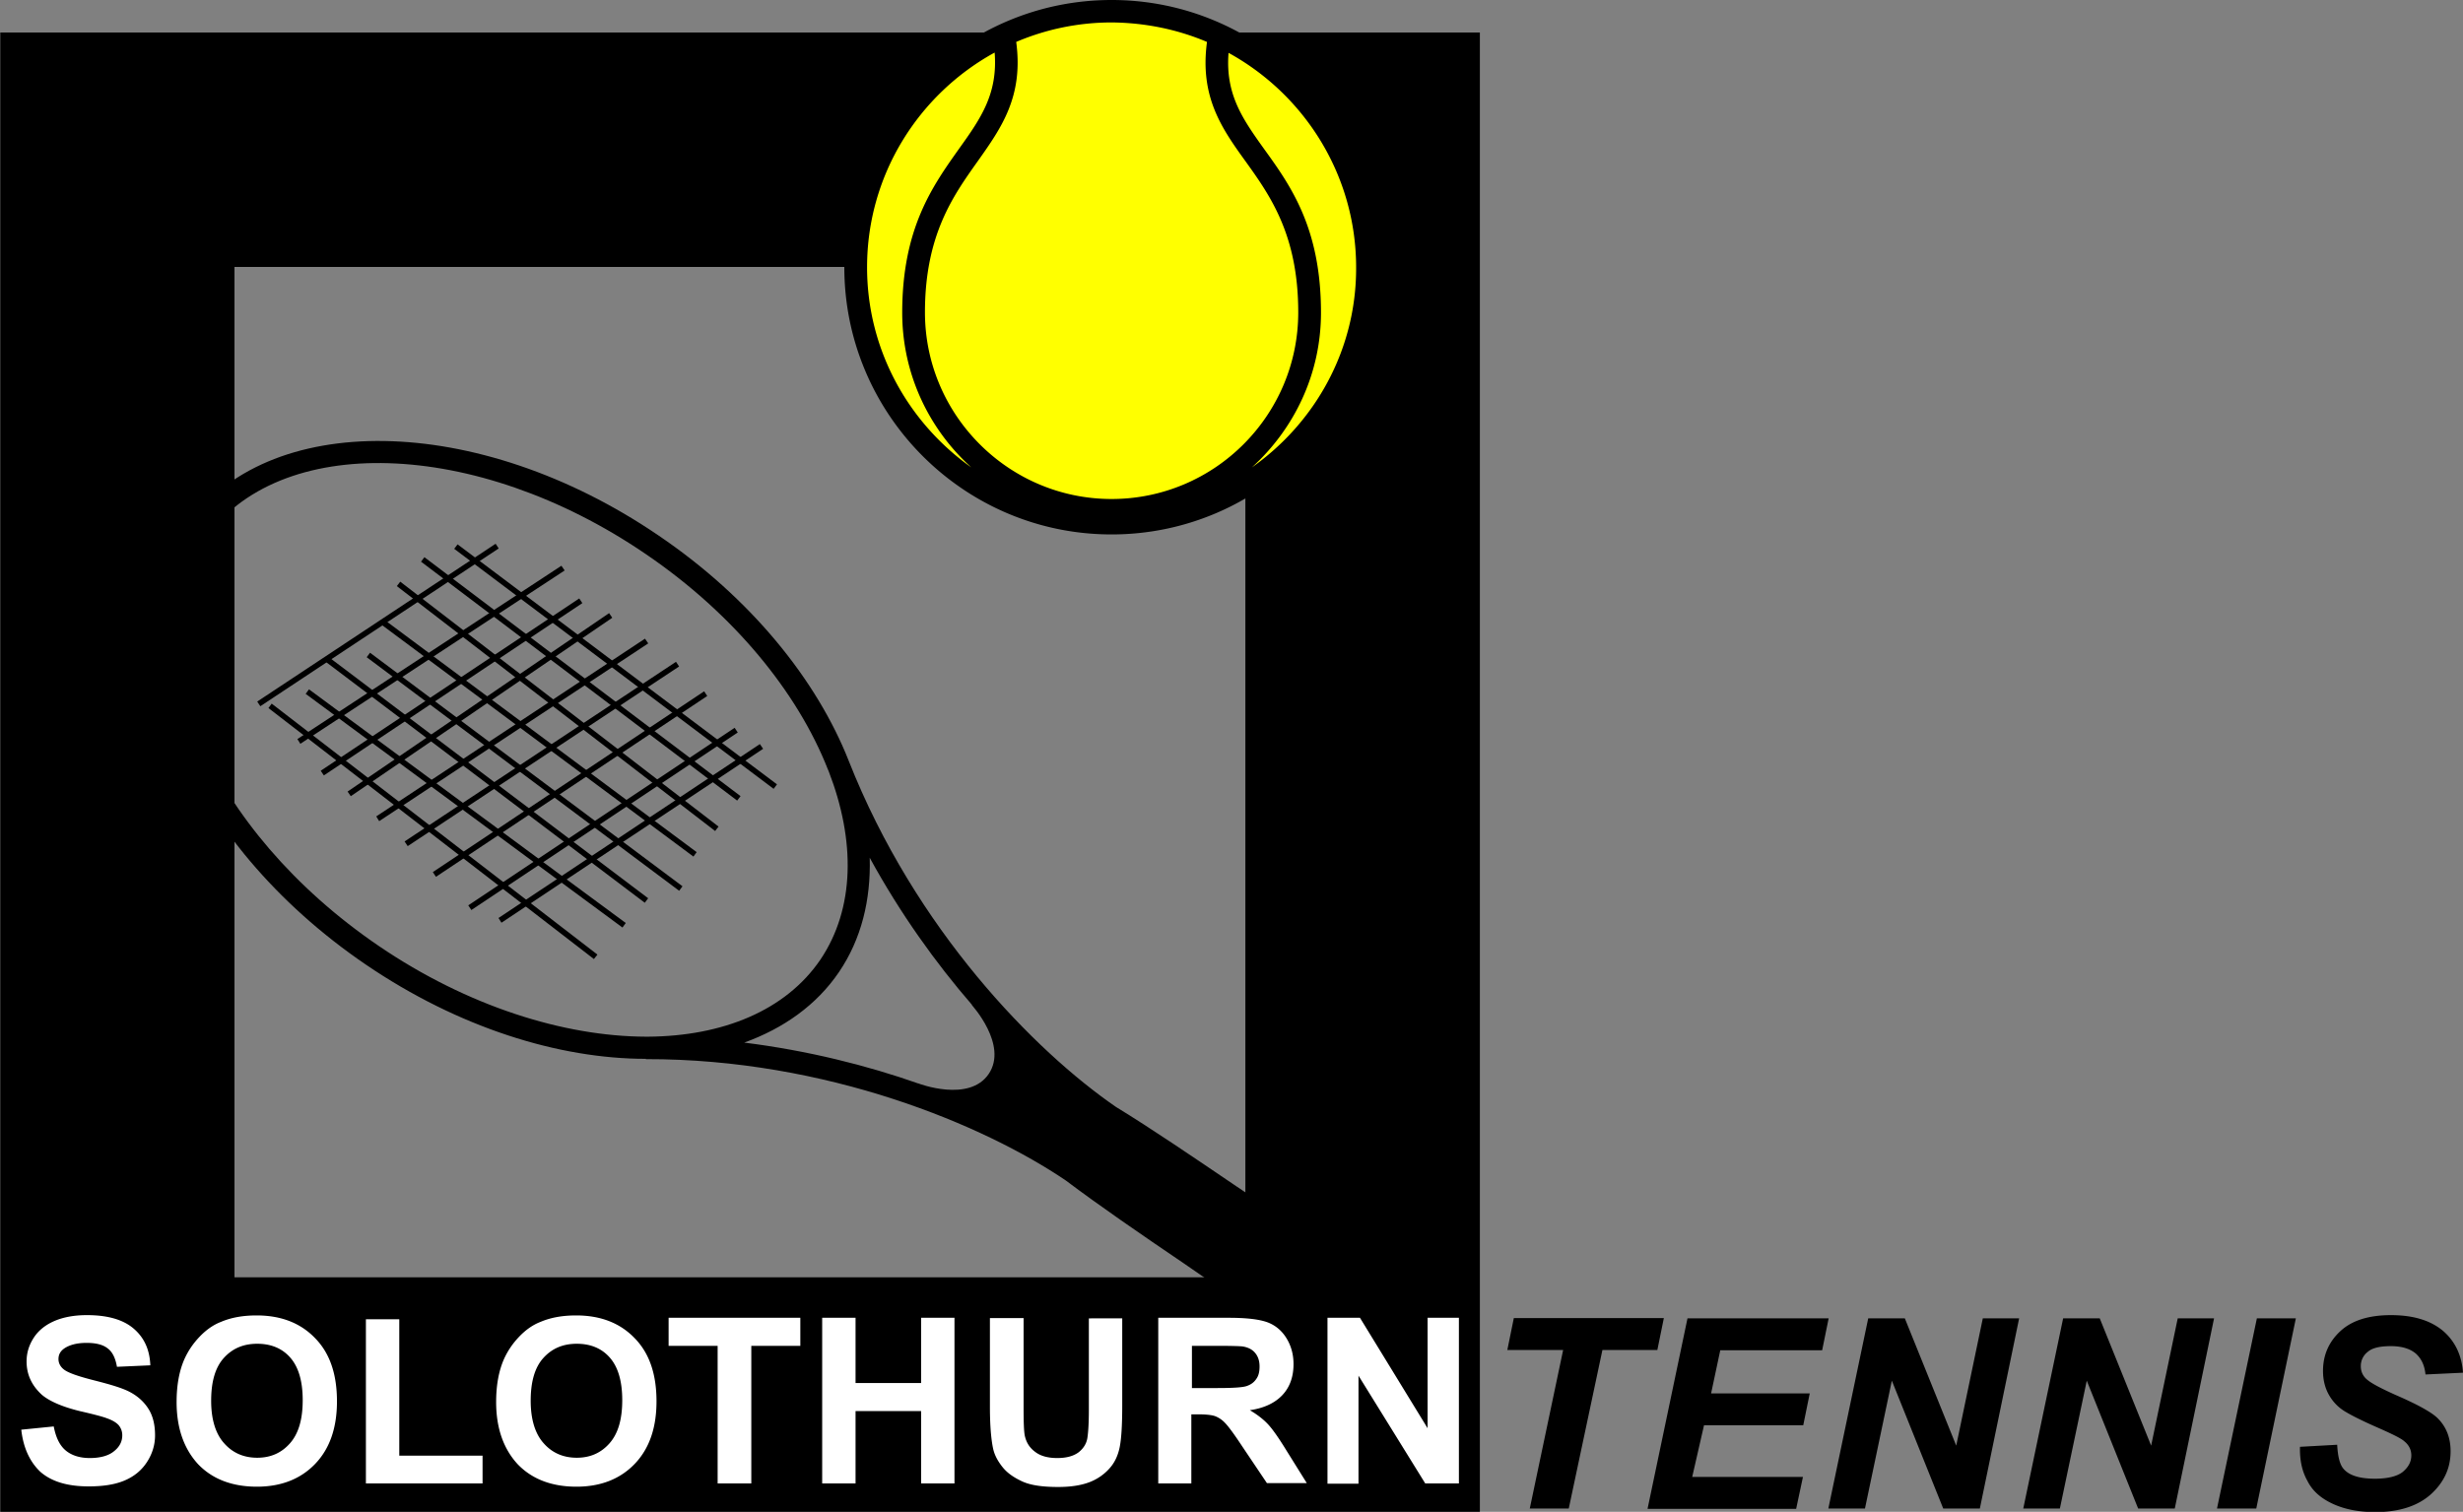 <svg xmlns="http://www.w3.org/2000/svg" viewBox="0 0 834 512"><rect x="0" y="0" width="834" height="512" fill="#808080" stroke="none"/><path d="M.1 11v501h501V11H.1zm421.6 421.6H79.4V90.4h342.3v342.2z"/><circle cx="376.4" cy="90.5" r="86.7" fill="#ff0"/><path d="M376.4 0c-49.9 0-90.5 40.6-90.5 90.5s40.6 90.5 90.5 90.5 90.5-40.6 90.5-90.5S426.3 0 376.4 0zm32.3 14.2c-2.5 18.6 5 29.3 13.1 40.5 8.4 11.7 17.8 25 17.8 51.1 0 34.9-28.4 63.2-63.2 63.2s-63.2-28.4-63.2-63.2c0-26.1 9.5-39.4 17.8-51.1 8-11.3 15.6-21.9 13.1-40.5a82.5 82.5 0 0 1 32.3-6.6c11.5.1 22.4 2.4 32.3 6.6zM293.6 90.5c0-31.3 17.5-58.6 43.2-72.7 1.1 14-4.7 22.3-12 32.5-9 12.7-19.3 27-19.3 55.6 0 20.8 9.1 39.5 23.4 52.4-21.3-15.1-35.3-39.8-35.3-67.8zm130.3 67.8c14.3-13 23.4-31.6 23.4-52.4 0-28.6-10.2-42.9-19.3-55.5-7.3-10.2-13.1-18.5-12-32.5 25.7 14.1 43.2 41.4 43.2 72.7.1 27.9-13.9 52.6-35.3 67.7zM87.1 237.6l80.72-53.44 1.05 1.58-80.72 53.44zM101.7 251.9l-1-1.6 89.4-58.7 1.1 1.6zM108.6 261.03l87.54-58.35 1.05 1.58-87.53 58.35zM117.7 268.08l88.55-60.43 1.07 1.57-88.54 60.43zM128.4 278.1l-1-1.6 91-60.2 1.1 1.6zM137 284.97l91.9-60.83 1.05 1.58-91.9 60.84zM146.56 295.36l91.87-61.23 1.05 1.58-91.86 61.24zM158.56 306.62l90.2-60.13 1.05 1.59-90.2 60.12zM169.8 312.5l-1-1.6 88.5-58.9 1.1 1.6z"/><path d="M201.1 324.8l-110.2-85 1.1-1.5 110.3 85zM103.5 234.99l1.13-1.53 107.26 79.14-1.12 1.53zM110.04 223.95l1.15-1.51 108.29 81.78-1.15 1.52zM124.17 222.58l1.13-1.52 105.8 79.1-1.13 1.52zM234.8 290.1L128.4 211l1.2-1.5 106.3 79.1zM134.37 198.5l1.16-1.5 107.78 82.94-1.16 1.5zM142.56 190.22l1.15-1.51 107.05 80.92-1.15 1.51zM153.8 185.87l1.14-1.51 108.16 81.28-1.14 1.52z"/><path d="M287.4 257.7c-10.8-27.4-33.2-55.2-64.5-76.4-61.1-41.6-132.8-42.7-160.2-2.6-27.3 40.2.1 106.4 61.2 148 31.3 21.3 65.3 31.9 94.8 31.9v.1c61.4-.1 114.6 22.4 142.2 41.1 11.3 8.5 25.1 18 40 28.1 41.5 28.2 71.7 56.1 84 38s-24.7-35.9-66.2-64.1c-14.9-10.1-28.7-19.5-40.8-26.9-27.5-18.9-68-60.1-90.5-117.2zm-159.1 62.7C70.7 281.2 44.2 219.6 69.1 183s92-34.6 149.5 4.6c30 20.4 51.5 47 61.7 72.9.1.3.2.5.3.7 9.1 23.5 8.9 46.4-2.8 63.8-11.8 17.3-33.1 25.9-58.3 26.1h-.8c-27.8-.1-60.4-10.3-90.4-30.7zM329 340.3c.1.1 12.4 13.6 5.8 23.4-6.6 9.8-23.7 3.3-23.9 3.2 0 0 .1.1.2.1-17.6-6.2-37.6-11.2-59.1-13.9 13.3-4.8 24.5-12.7 32.1-23.9 7.6-11.2 10.8-24.5 10.4-38.7 10.4 19 22.4 35.7 34.7 49.9-.1 0-.2-.1-.2-.1z"/><g fill="#fff"><path d="M7.2 484.2l11-1.1c.7 3.7 2 6.4 4 8.1 2 1.7 4.8 2.6 8.2 2.6 3.6 0 6.4-.8 8.2-2.3 1.9-1.5 2.8-3.3 2.8-5.4 0-1.3-.4-2.4-1.2-3.4-.8-.9-2.1-1.7-4.1-2.4-1.3-.5-4.3-1.3-9.1-2.4-6.1-1.5-10.3-3.4-12.8-5.5-3.4-3.1-5.2-6.8-5.2-11.3 0-2.9.8-5.5 2.4-8 1.6-2.5 4-4.4 7-5.7 3-1.3 6.7-2 11-2 7 0 12.3 1.5 15.9 4.6 3.6 3.1 5.4 7.2 5.6 12.4l-11.3.5c-.5-2.9-1.5-5-3.1-6.2-1.6-1.3-4-1.9-7.2-1.9-3.3 0-5.9.7-7.7 2-1.2.9-1.8 2-1.8 3.5 0 1.3.6 2.5 1.7 3.4 1.4 1.2 4.9 2.4 10.4 3.8s9.6 2.6 12.2 4c2.6 1.4 4.7 3.3 6.2 5.7 1.5 2.4 2.2 5.4 2.2 8.9 0 3.2-.9 6.2-2.7 9-1.8 2.8-4.3 4.9-7.6 6.3-3.3 1.4-7.3 2-12.2 2-7.1 0-12.5-1.6-16.3-4.9-3.5-3.3-5.8-8-6.5-14.3zM59.8 474.8c0-5.7.9-10.5 2.6-14.4 1.3-2.9 3-5.4 5.2-7.7s4.6-4 7.2-5c3.5-1.5 7.5-2.2 12.1-2.2 8.3 0 14.9 2.6 19.8 7.7 5 5.1 7.4 12.2 7.4 21.4 0 9.1-2.5 16.1-7.4 21.2-4.9 5.1-11.5 7.7-19.7 7.7-8.3 0-15-2.5-19.9-7.6-4.8-5.2-7.3-12.2-7.3-21.1zm11.7-.4c0 6.3 1.5 11.2 4.4 14.4 2.9 3.3 6.7 4.9 11.2 4.9 4.5 0 8.2-1.6 11.1-4.9s4.3-8.1 4.3-14.6c0-6.4-1.4-11.2-4.2-14.4-2.8-3.2-6.6-4.7-11.2-4.7-4.7 0-8.4 1.6-11.3 4.8-2.9 3.2-4.3 8-4.3 14.5zM123.9 502.4v-55.6h11.3V493h28.2v9.4h-39.5zM168 474.8c0-5.7.9-10.5 2.6-14.4 1.3-2.9 3-5.4 5.2-7.7s4.6-4 7.2-5c3.5-1.5 7.5-2.2 12.1-2.2 8.3 0 14.9 2.6 19.8 7.7 5 5.1 7.4 12.2 7.4 21.4 0 9.1-2.5 16.1-7.4 21.2-4.9 5.1-11.5 7.7-19.7 7.7-8.3 0-15-2.5-19.9-7.6-4.8-5.2-7.3-12.2-7.3-21.1zm11.7-.4c0 6.3 1.5 11.2 4.4 14.4 2.9 3.3 6.7 4.9 11.2 4.9 4.5 0 8.2-1.6 11.1-4.9 2.9-3.3 4.3-8.1 4.3-14.6 0-6.4-1.4-11.2-4.2-14.4-2.8-3.2-6.6-4.7-11.2-4.7-4.7 0-8.4 1.6-11.3 4.8-2.9 3.2-4.3 8-4.3 14.5zM243 502.4v-46.6h-16.6v-9.5H271v9.5h-16.6v46.6H243zM278.4 502.4v-56.1h11.3v22.1h22.2v-22.1h11.3v56.1h-11.3v-24.5h-22.2v24.5h-11.3zM335.3 446.4h11.3v30.4c0 4.8.1 7.9.4 9.4.5 2.3 1.6 4.1 3.5 5.5 1.8 1.4 4.3 2.1 7.5 2.1s5.6-.7 7.3-2c1.6-1.3 2.6-2.9 2.9-4.8.3-1.9.5-5.1.5-9.5v-31H380V476c0 6.7-.3 11.5-.9 14.3-.6 2.8-1.7 5.1-3.4 7a17.3 17.3 0 0 1-6.6 4.6c-2.8 1.1-6.3 1.7-10.8 1.7-5.4 0-9.4-.6-12.2-1.9s-5-2.8-6.6-4.8c-1.6-2-2.7-4-3.2-6.2-.7-3.2-1.1-8-1.1-14.2v-30.1zM392.2 502.4v-56.1H416c6 0 10.3.5 13.1 1.5 2.7 1 4.9 2.8 6.5 5.4 1.6 2.6 2.4 5.5 2.4 8.8 0 4.2-1.2 7.7-3.7 10.4s-6.2 4.5-11.1 5.2c2.4 1.4 4.5 3 6.1 4.7s3.7 4.7 6.4 9.1l6.8 10.9H429l-8.2-12.2c-2.9-4.4-4.9-7.1-6-8.2a8.93 8.93 0 0 0-3.4-2.3c-1.2-.4-3.1-.6-5.7-.6h-2.3v23.4h-11.2zm11.4-32.3h8.4c5.4 0 8.8-.2 10.2-.7 1.4-.5 2.4-1.2 3.2-2.4.8-1.1 1.1-2.5 1.1-4.2 0-1.9-.5-3.4-1.5-4.6-1-1.2-2.4-1.9-4.3-2.2-.9-.1-3.7-.2-8.3-.2h-8.8v14.3zM449.5 502.4v-56.1h11l22.9 37.4v-37.4H494v56.1h-11.4L460 465.9v36.6h-10.5z"/></g><g><path d="M531.2 510.9H518l11.3-53.7h-18.9l2.2-10.8h50.8l-2.2 10.8h-18.6l-11.4 53.7zM557.9 510.9l13.5-64.4h47.8l-2.2 10.8h-34.5l-3.1 14.6h33.4l-2.2 10.8H577l-4 17.5h37.5l-2.3 10.8h-50.3zM670.4 510.9H658l-17.4-43.3-9.1 43.3h-12.4l13.5-64.4H645l17.4 43.1 9-43.1h12.3l-13.3 64.4zM736.4 510.9H724l-17.4-43.3-9.1 43.3h-12.4l13.5-64.4H711l17.4 43.1 9-43.1h12.3l-13.3 64.4zM750.7 510.9l13.5-64.4h13.2L764 510.9h-13.3zM778.8 490l12.6-.7c.2 4 .9 6.7 2.1 8.1 1.9 2.3 5.5 3.4 10.7 3.4 4.3 0 7.5-.8 9.4-2.3 1.9-1.6 2.9-3.4 2.9-5.6 0-1.9-.8-3.5-2.4-4.8-1.1-1-4.2-2.5-9.2-4.7-5-2.2-8.6-4-10.9-5.4s-4.1-3.3-5.4-5.6c-1.3-2.3-2-5-2-8.1 0-5.4 2-9.9 5.9-13.5 3.9-3.6 9.6-5.4 17.1-5.4 7.6 0 13.4 1.8 17.6 5.3 4.1 3.5 6.4 8.3 6.8 14.2l-12.7.6c-.3-3.1-1.4-5.4-3.3-7.1-1.9-1.6-4.7-2.5-8.4-2.5s-6.3.6-7.8 1.9a6.01 6.01 0 0 0-2.4 4.9c0 1.8.7 3.4 2.2 4.6 1.4 1.2 4.6 2.9 9.5 5.1 7.4 3.2 12.1 5.8 14.2 7.8 3 2.9 4.5 6.7 4.5 11.3 0 5.7-2.2 10.5-6.7 14.6-4.5 4-10.8 6-18.8 6-5.5 0-10.3-.9-14.4-2.8s-6.9-4.4-8.6-7.8c-1.9-3.4-2.6-7.2-2.5-11.5z"/></g></svg>